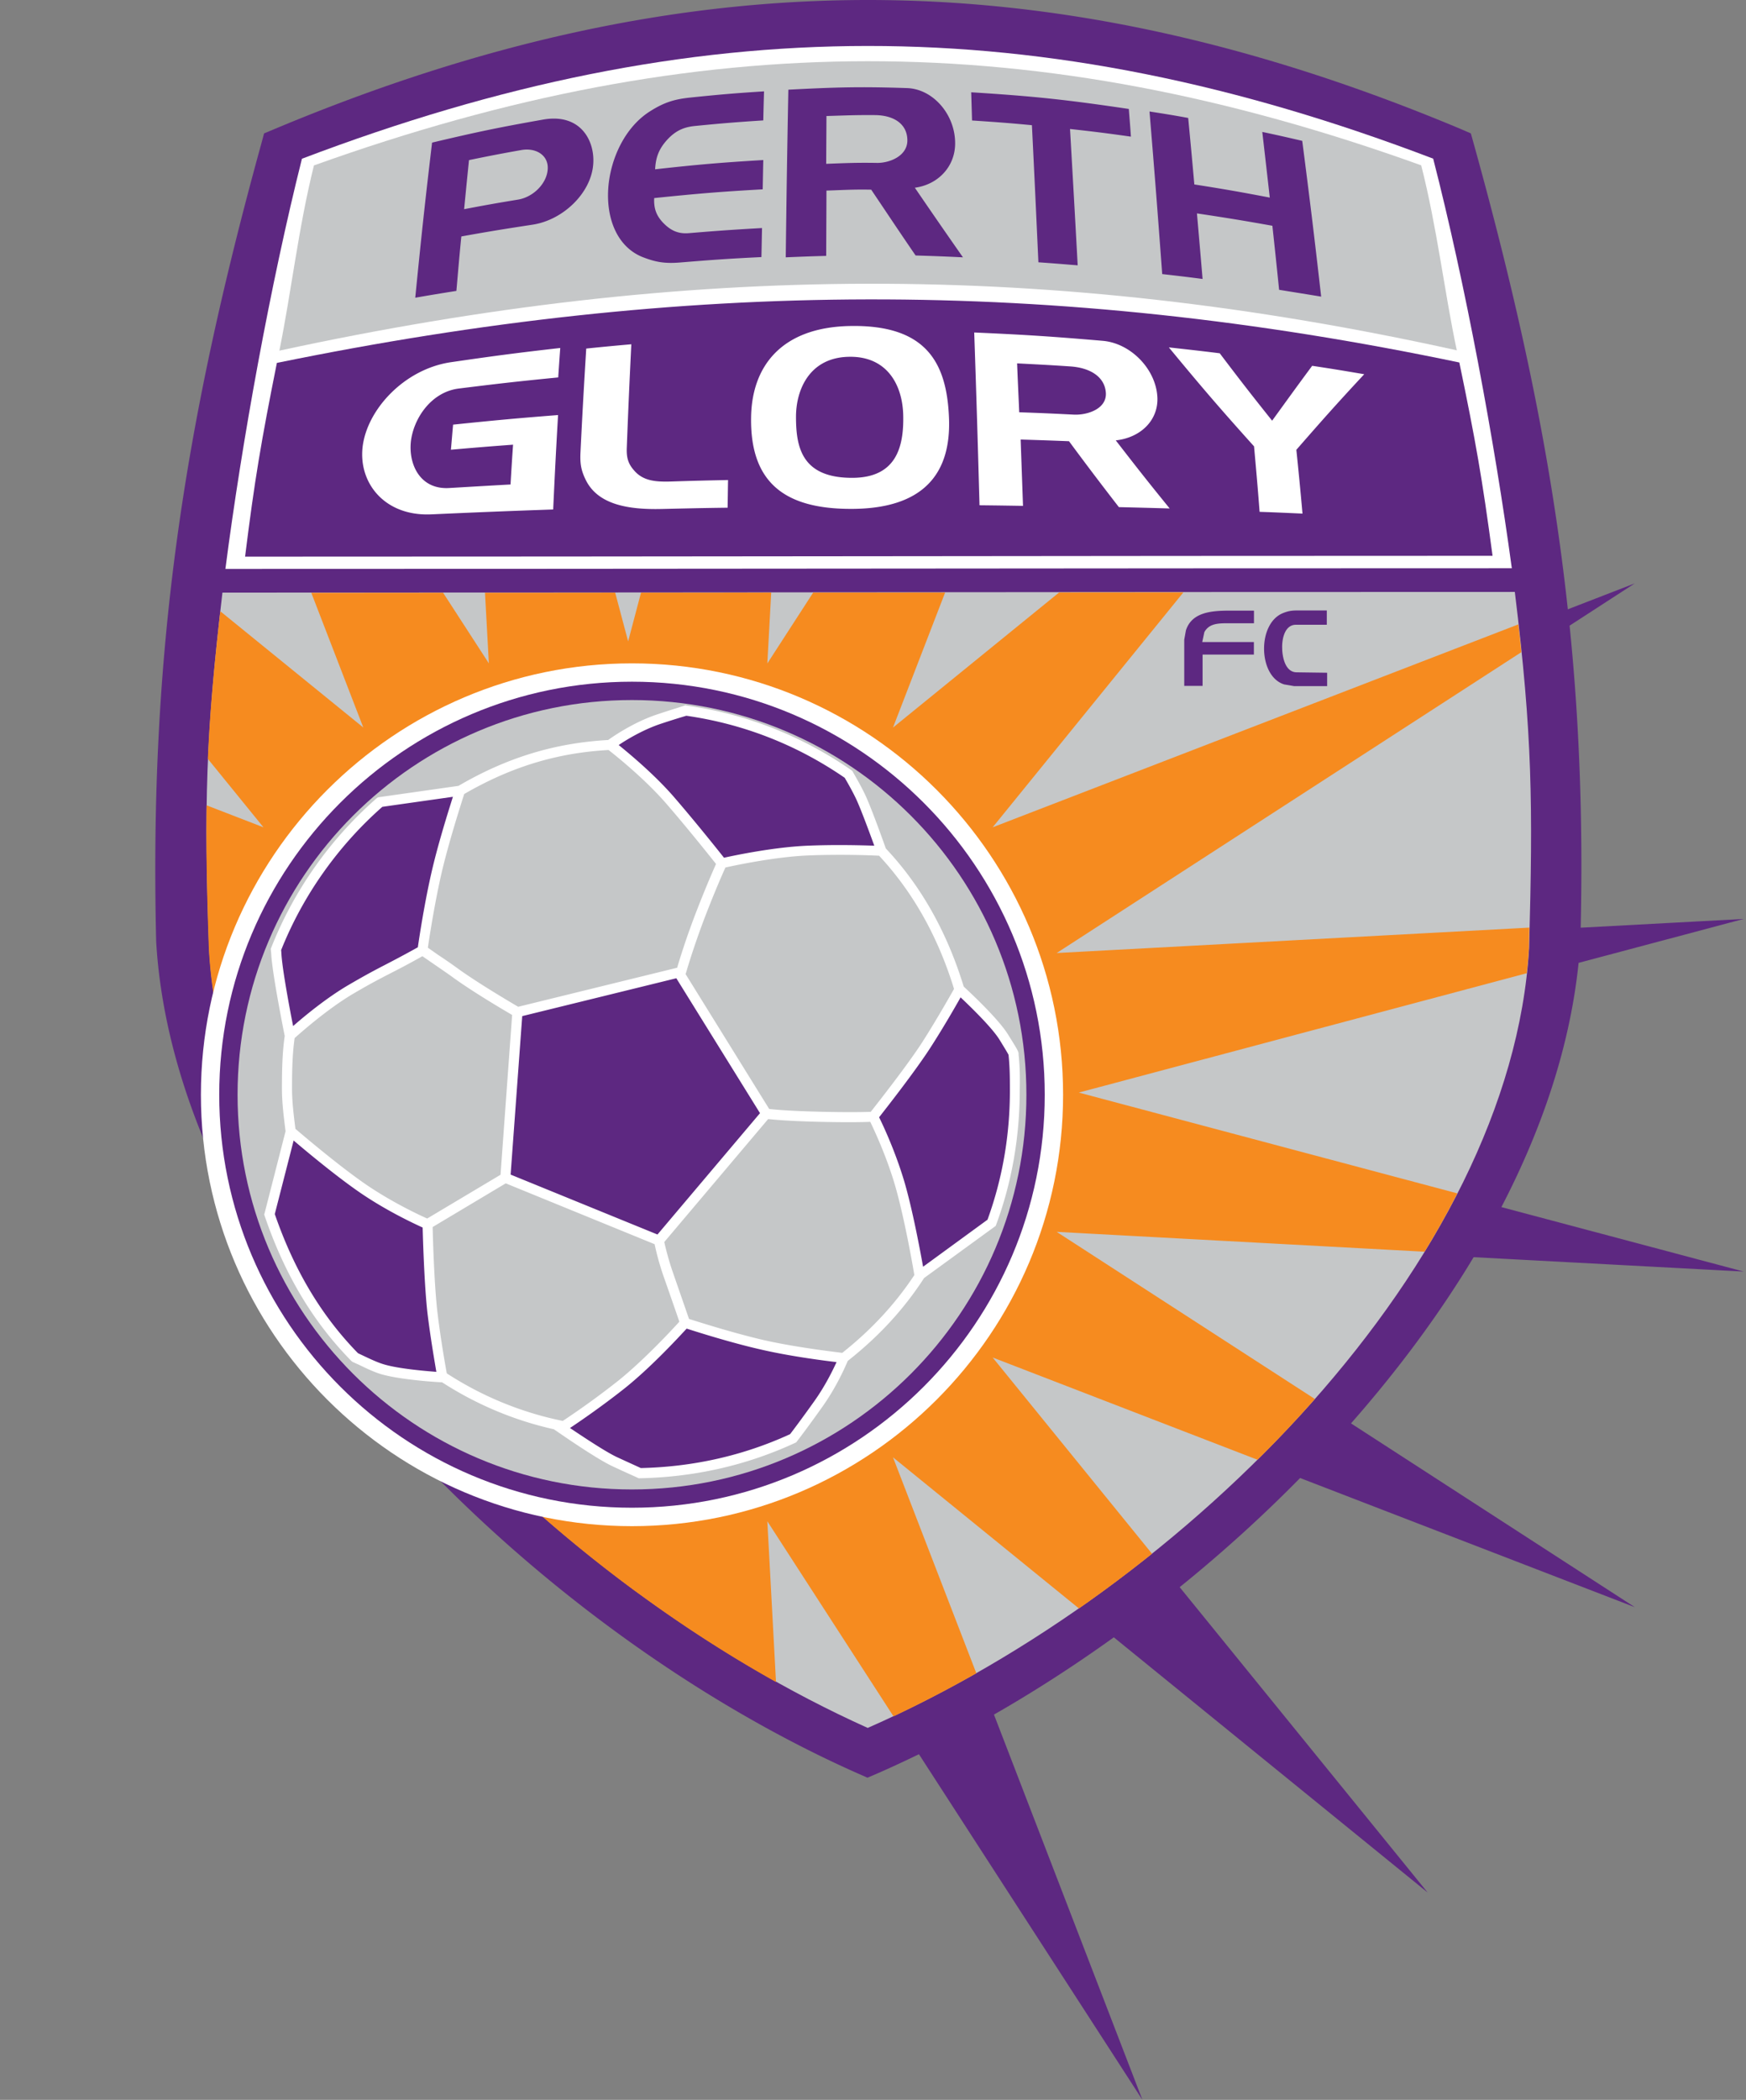 <svg xmlns="http://www.w3.org/2000/svg" width="416" height="500" fill="none"><rect width="100%" height="100%" fill="#808080" stroke="none"/><path fill="#5D2881" d="m415.451 302.773-57.733-15.35c9.879-18.997 16.392-38.615 18.396-58.154l39.337-10.46-38.836 2.084c.561-25.37-.3-48.836-2.645-71.921l15.53-10.06-15.951 6.172c-3.847-35.629-11.242-70.638-22.404-110.817l-.701-2.505-2.505-1.082C298.662 10.04 252.492 0 206.762 0c-45.729 0-91.96 10.04-141.297 30.7l-2.545 1.062-.681 2.525C43.542 102.1 35.567 155.685 37.209 224.18c4.63 79.616 88.554 163.22 167.068 198.049l2.405 1.062 2.425-1.042c3.266-1.423 6.553-2.966 9.839-4.549L272.19 500l-35.369-91.74c9.639-5.511 19.198-11.683 28.556-18.396l74.787 60.779-59.096-72.722a339.277 339.277 0 0 0 28.696-25.991l79.756 30.76-67.632-43.766c11.082-12.584 20.981-25.87 29.217-39.577l64.346 3.426Z"/><path fill="#fff" d="M341.467 37.778c-94.064-35.85-175.444-35.71-269.528.02-7.475 29.738-14.328 67.412-18.236 97.671 103.964 0 204.481-.16 306.501-.16-4.108-30.239-11.102-67.833-18.737-97.531Zm-275.5 48.635c97.191-19.879 184.562-20.42 281.732-.1 3.888 18.697 5.471 27.714 7.916 46.03-98.994 0-197.147.201-297.223.201 2.285-18.356 3.828-27.394 7.575-46.13Z"/><path fill="#C5C7C8" d="M49.81 225.892c-1.242-34.207-.802-50.699 3.186-84.786 103.884 0 204.401-.16 307.924-.16 4.188 34.147 4.328 50.419 3.407 84.726-4.309 74.606-81.24 152.218-157.589 185.764C131.53 377.61 53.938 299.917 49.81 225.892ZM347.093 83.413c-2.986-14.067-4.689-29.197-8.477-44.046-92.1-33.125-171.716-32.985-263.817.02-3.707 14.889-5.37 30.019-8.236 44.106 96.99-20.96 183.54-21.502 280.53-.08Z"/><path fill="#F68B1F" d="m251.761 226.927 110.717-71.64a602.901 602.901 0 0 0-.722-6.613l-125.245 48.315 45.449-55.95c-9.88 0-19.759.02-29.598.02l-39.598 32.183 12.424-32.163c-10.46.02-20.941.02-31.441.02l-10.922 16.873.922-16.873c-10.34.02-20.68.02-31.021.02l-3.066 11.603-3.086-11.603c-10.3.02-20.66.02-31.02.02l.921 16.813-10.901-16.813c-10.42.02-20.901.02-31.402.02l12.385 32.063-34.067-27.674c-1.563 13.667-2.505 24.528-2.966 35.149l13.246 16.292-13.547-5.231c-.14 10.1.06 20.781.542 34.208 3.026 54.246 45.549 110.456 97.631 149.953a225.385 225.385 0 0 0 5.611 4.149c10.36 7.534 21.081 14.408 31.882 20.44l-2.064-38.275 30.059 46.451a294.177 294.177 0 0 0 19.739-10.26l-19.859-51.421 44.307 35.99c5.932-4.128 11.743-8.496 17.414-13.025l-37.974-46.732 63.103 24.348a280.553 280.553 0 0 0 13.667-14.468l-61.52-39.798 87.651 4.729c2.826-4.569 5.411-9.218 7.816-13.887l-90.197-24.007 106.729-28.416c.22-1.984.421-3.968.521-5.952.02-1.703.06-3.306.1-4.909l-112.62 6.051Z"/><path fill="#fff" d="M150.568 363.396c-56.63 0-102.7-46.07-102.7-102.722 0-56.651 46.07-102.721 102.7-102.721 56.652 0 102.722 46.09 102.722 102.721s-46.07 102.722-102.722 102.722Z"/><path fill="#5D2881" d="M150.567 359.006c-54.206 0-98.333-44.107-98.333-98.333 0-54.246 44.107-98.353 98.333-98.353 54.246 0 98.353 44.107 98.353 98.353 0 54.226-44.107 98.333-98.353 98.333Z"/><path fill="#C5C7C8" d="M150.566 166.688c51.901 0 93.984 42.082 93.984 93.984 0 51.901-42.083 93.984-93.984 93.984-51.882 0-93.964-42.083-93.964-93.984 0-51.902 42.082-93.984 93.964-93.984Z"/><path fill="#5D2881" d="m161.678 231.565 20.84 33.606-25.51 30.199-36.611-14.929 2.885-39.457 38.396-9.419Zm-4.69-60.318c-6.132 2.044-11.642 6.132-11.642 6.132s8.236 6.232 14.127 13.006c5.932 6.793 12.545 15.169 12.545 15.169s11.162-2.605 20.4-3.006c9.258-.38 17.594.081 17.594.081s-3.106-8.858-4.829-12.585c-.922-2.024-2.485-4.709-3.026-5.691-11.382-7.876-24.388-13.166-38.716-15.15a152.879 152.879 0 0 0-6.453 2.044ZM65.81 226.836c.22 4.709 3.266 19.779 3.266 19.779s7.254-6.773 14.509-11.022c7.474-4.408 8.516-4.509 17.033-9.278 0 0 1.443-10.24 3.467-18.877 2.004-8.657 5.531-19.198 5.531-19.198l-19.078 2.726a91.316 91.316 0 0 0-24.828 35.109l.1.761Zm25.47 99.215c4.749 1.382 14.107 1.883 14.107 1.883s-1.423-7.615-2.324-15.009c-.902-7.375-1.183-21.462-1.183-21.462s-7.554-3.186-14.909-8.136c-7.334-4.95-17.695-13.948-17.695-13.948l-5.05 19.739c4.49 13.086 10.922 24.448 20.36 34.047 1.163.481 4.269 2.204 6.694 2.886Zm61.179 24.728c13.006-.26 25.41-3.146 36.532-8.296 0 0 2.285-2.966 6.032-8.196 3.747-5.271 6.012-10.922 6.012-10.922s-10.501-1.122-19.278-3.126c-8.777-2.004-18.516-5.25-18.516-5.25s-7.996 9.018-15.27 14.769c-7.255 5.771-14.268 10.28-14.268 10.28s8.997 6.252 12.765 8.016c3.747 1.723 5.991 2.725 5.991 2.725Zm86.65-103.924c-2.485-4.008-10.52-11.242-10.52-11.242s-3.748 6.754-7.755 13.006c-4.008 6.272-12.766 17.294-12.766 17.294s3.768 7.254 6.273 15.791c2.485 8.476 4.749 22.023 4.749 22.023l17.234-12.525c3.627-9.839 5.511-20.52 5.511-31.622 0-3.086-.02-5.671-.341-8.677 0-.02.12-.04-2.385-4.048Z"/><path fill="#fff" d="M86.391 106.443c1.042-8.938 9.96-18.576 21.062-20.2 10.46-1.523 15.65-2.204 26.031-3.386a786.366 786.366 0 0 0-.481 7.013c-9.439.922-14.188 1.463-23.707 2.646-6.633.841-10.781 7.194-11.402 12.624-.581 5.471 2.224 11.483 9.138 11.062 5.851-.341 8.797-.521 14.608-.842.221-3.787.341-5.691.602-9.478-5.892.441-8.858.681-14.809 1.202.22-2.385.3-3.587.521-5.972 10.059-1.042 15.049-1.502 25.009-2.284-.521 9.018-.742 13.486-1.163 22.484-11.522.401-17.314.641-28.997 1.162-11.121.521-17.394-7.434-16.412-16.031Zm62.944.24c.38-9.879.601-14.849 1.082-24.708-4.289.38-6.453.581-10.741 1.022-.601 9.84-.882 14.749-1.363 24.548-.14 2.705.08 4.329 1.202 6.633 2.906 6.072 10.341 7.214 18.276 7.014 6.212-.141 9.339-.221 15.571-.301l.1-6.593c-5.511.12-8.256.181-13.747.361-3.627.1-6.533-.18-8.637-2.645-1.423-1.603-1.824-3.046-1.743-5.331Zm53.565 14.489c12.424-.02 23.906-4.449 23.205-21.683-.521-13.045-5.33-22.203-23.566-21.863-16.372.301-23.406 9.6-23.586 21.723-.261 15.931 8.436 21.863 23.947 21.823Zm-.782-36.211c9.178-.26 12.966 6.633 13.086 14.087.14 7.495-1.744 14.649-12.004 14.729-12.224.08-13.546-7.334-13.546-14.548.02-6.673 3.366-14.028 12.464-14.268Zm60.619-3.808c-12.244-1.042-18.356-1.443-30.62-1.984.561 16.392.801 24.669 1.262 41.141 4.128.04 6.233.08 10.361.14-.221-6.312-.341-9.478-.561-15.791 4.609.141 6.913.221 11.522.401a802.244 802.244 0 0 0 11.883 15.691c4.85.12 7.255.18 12.104.321-5.19-6.373-7.735-9.619-12.845-16.212 5.892-.641 10.1-4.73 9.919-10.12-.24-6.713-6.272-13.006-13.025-13.587Zm-20.4 5.37c5.05.261 7.575.382 12.625.722 4.869.32 8.256 2.525 8.516 6.272.261 3.868-4.448 5.351-7.595 5.21-5.23-.26-7.835-.38-13.045-.56-.2-4.67-.321-6.994-.501-11.643Zm36.151-3.807c8.015 9.7 12.104 14.449 20.3 23.567.561 6.232.841 9.338 1.322 15.59 4.088.14 6.132.241 10.22.421a962.789 962.789 0 0 0-1.463-15.19c6.713-7.695 9.96-11.322 16.172-17.995-4.97-.842-7.435-1.263-12.404-2.004-3.728 5.03-5.611 7.655-9.539 13.066-5.03-6.293-7.535-9.52-12.484-16.052-4.85-.601-7.275-.862-12.124-1.403Zm-35.81 168.29c.1-.481-.341-1.222-2.565-4.769-2.365-3.768-9.178-10.1-10.501-11.322-3.948-12.926-10.18-24.007-18.556-32.885-.481-1.342-3.207-9.017-4.79-12.504-.922-2.004-2.404-4.589-3.046-5.691l-.12-.241-.301-.24c-11.863-8.196-25.049-13.367-39.216-15.35l-.281-.061-.26.081-1.724.561c-1.383.42-2.926.921-4.749 1.523-5.531 1.843-10.461 5.21-11.663 6.092-12.805.721-24.167 4.208-35.67 10.921l-18.877 2.685-.34.06-.301.221c-11.082 9.699-19.739 22.003-25.11 35.59l-.1.22.02.261.04.44.04.301c.18 4.549 2.886 18.055 3.227 19.779-.601 4.148-.661 8.476-.661 12.544 0 3.307.42 6.553.801 9.679l.06.461-4.99 19.498-.1.341.12.341c4.77 13.947 11.523 25.249 20.641 34.507l.18.161.22.12 1.464.661c1.503.722 3.587 1.744 5.35 2.245 4.85 1.382 13.988 1.903 14.388 1.903h.02c8.196 5.291 17.154 9.058 26.633 11.182l1.002.682c.38.26 9.137 6.352 12.945 8.116 3.727 1.743 6.012 2.725 6.032 2.765l.24.1h.261c13.085-.26 25.53-3.106 37.032-8.436l.241-.121.18-.24c.02-.02 2.345-3.026 6.052-8.236 3.387-4.75 5.531-9.679 6.032-10.902 7.454-5.871 13.406-12.344 18.195-19.738l16.773-12.204.301-.221.12-.34c3.707-10.04 5.591-20.821 5.591-32.023.06-2.986.04-5.551-.28-8.517Zm-15.371-15.53c-.901 1.583-4.108 7.254-7.454 12.504-3.507 5.471-10.761 14.689-12.384 16.753-1.343.06-5.511.16-12.886-.04-6.953-.18-10.18-.501-11.322-.641l-19.959-32.183h.08c.02-.06 1.784-6.273 4.729-13.908 2.385-6.172 4.129-10.079 4.73-11.402 2.364-.521 11.763-2.525 19.618-2.866 7.836-.32 15.09-.04 16.993.061 8.036 8.616 14.028 19.257 17.855 31.722Zm-102.881 6.472 36.712-9.017 19.939 32.123-24.428 28.896-34.989-14.268 2.766-37.734Zm-5.17 37.774-17.475 10.421c-1.823-.802-8.075-3.727-14.127-7.795-6.493-4.389-15.47-12.024-17.274-13.567l-.02-.22c-.38-3.066-.782-6.213-.782-9.379 0-3.927.06-8.056.621-12.003 1.463-1.303 7.776-6.914 13.988-10.581 4.028-2.365 6.172-3.467 8.657-4.749 1.984-1.022 4.248-2.165 7.795-4.169l2.505 1.724c1.383.962 2.966 2.024 4.529 3.146 4.729 3.467 12.144 7.835 14.348 9.118l-2.765 38.054Zm38.094-107.35a216.646 216.646 0 0 1 4.71-1.503l1.462-.441c13.607 1.944 26.312 6.914 37.734 14.769.722 1.223 2.044 3.547 2.866 5.351 1.202 2.665 3.186 8.076 4.188 10.821-2.946-.1-9.218-.281-15.911 0-8.016.341-17.274 2.284-19.899 2.866-1.583-2.004-7.114-8.918-12.084-14.649-4.609-5.271-10.46-10.12-13.005-12.184 1.884-1.283 5.771-3.627 9.939-5.03Zm-46.751 16.693c11.101-6.433 22.043-9.799 34.387-10.481 1.623 1.243 8.497 6.753 13.587 12.565 4.949 5.691 10.46 12.585 12.023 14.568-.641 1.463-2.384 5.391-4.709 11.403-2.365 6.112-3.968 11.322-4.549 13.306l-37.874 9.298c-1.844-1.082-9.599-5.651-14.368-9.098a116.163 116.163 0 0 0-4.609-3.186l-2.545-1.783c.38-2.606 1.663-10.862 3.306-17.956 1.764-7.514 4.709-16.592 5.351-18.636Zm-43.566 37.714-.04-.461-.02-.06c5.19-13.006 13.527-24.809 24.127-34.147l16.813-2.385c-1.082 3.407-3.466 10.982-4.969 17.434-1.744 7.435-3.066 16.132-3.387 18.396-3.567 1.984-5.811 3.146-7.775 4.168-2.525 1.303-4.69 2.445-8.777 4.83-5.37 3.146-10.621 7.535-13.166 9.759-.842-4.228-2.665-13.967-2.806-17.534Zm24.588 98.132c-1.583-.441-3.546-1.383-4.99-2.064l-1.342-.641c-8.697-8.898-15.19-19.739-19.819-33.125l4.49-17.514c3.105 2.645 10.66 8.937 16.371 12.785 6.172 4.148 12.344 7.013 14.368 7.935.08 3.026.421 14.368 1.203 20.821.661 5.37 1.623 10.961 2.064 13.546-2.806-.22-8.898-.741-12.344-1.743Zm14.83 2.104c-.381-2.064-1.463-8.236-2.185-14.208-.781-6.312-1.122-17.734-1.182-20.64l17.414-10.401 35.47 14.489c.26 1.262.962 4.288 2.124 7.615 0 0 2.946 8.396 3.767 10.841-1.783 1.984-8.557 9.258-14.649 14.128a196.252 196.252 0 0 1-13.125 9.498c-9.86-2.004-19.158-5.831-27.634-11.322Zm87.611 6.553c-3.126 4.389-5.23 7.154-5.811 7.916-11.022 5.069-22.985 7.795-35.57 8.075-.641-.3-2.685-1.222-5.731-2.625-2.725-1.282-8.437-5.09-11.142-6.913 2.465-1.644 7.635-5.19 12.885-9.339 6.293-4.989 13.006-12.264 14.91-14.328 2.444.782 10.54 3.367 17.895 5.03 6.733 1.543 14.528 2.565 17.815 2.946-.902 1.984-2.726 5.691-5.251 9.238Zm6.613-11.442c-2.144-.261-11.101-1.323-18.656-3.026-7.435-1.724-15.691-4.369-17.855-5.05l-3.808-10.982c-1.122-3.186-1.823-6.172-2.084-7.334l24.749-29.278c1.302.141 4.629.461 11.482.642 7.114.18 11.242.1 12.845.02.942 1.964 3.808 8.056 5.832 14.889 2.264 7.675 4.348 19.618 4.669 21.602-4.569 6.894-10.18 12.966-17.174 18.517Zm34.608-31.703-15.35 11.202c-.721-4.007-2.525-13.666-4.469-20.279-2.124-7.134-5.01-13.306-6.012-15.31 1.884-2.405 8.858-11.302 12.365-16.793 2.945-4.569 5.771-9.479 7.054-11.763 2.244 2.124 7.354 7.054 9.218 9.999 1.583 2.565 2.084 3.427 2.204 3.688.301 2.885.321 5.41.321 8.396.02 10.801-1.804 21.161-5.331 30.86Z"/><path fill="#5D2881" d="M298.769 145.398v3.006h-6.012c-2.424 0-4.669 0-5.811 2.124l-.501 2.345h12.304v2.985h-12.224v7.455h-4.368v-11.002l.4-2.224c1.403-4.288 5.992-4.689 10.441-4.689h5.771Zm9.579 17.975h7.855v-3.186l-7.234-.1c-2.425 0-3.306-2.806-3.467-5.271l-.02-.741c0-2.545.882-5.311 3.267-5.311h7.374v-3.406h-7.094c-1.362 0-2.204.16-3.426.661-2.966 1.243-4.429 4.83-4.429 8.417 0 3.787 1.603 7.554 4.809 8.536l2.365.401ZM129.317 28.489c9.018-1.623 12.464 5.05 12.024 10.62-.501 6.854-7.174 13.287-14.449 14.389-6.793 1.042-10.2 1.583-16.973 2.805-.521 5.19-.721 7.796-1.182 12.966-3.928.62-5.872.941-9.8 1.623 1.463-14.689 2.245-22.083 4.008-36.933 10.561-2.505 15.831-3.607 26.372-5.47Zm-17.574 9.639c-.481 4.669-.702 7.013-1.163 11.682 5.15-.981 7.735-1.442 12.866-2.284 3.607-.601 6.833-3.807 7.053-7.234.221-3.427-2.945-5.19-6.352-4.55a375.49 375.49 0 0 0-12.404 2.386Zm41.521 23.145c3.026 1.162 5.15 1.503 8.617 1.242 7.815-.64 11.723-.921 19.538-1.302.06-2.766.08-4.128.14-6.914-7.013.401-10.5.642-17.494 1.223-2.725.22-4.509-.842-6.152-2.565-1.523-1.644-2.164-3.307-2.044-5.792 10.32-1.062 15.51-1.503 25.851-2.084.06-2.805.08-4.208.14-6.973-10.32.62-15.47 1.062-25.77 2.204.14-2.806.881-4.81 2.805-6.954 2.004-2.204 3.988-3.106 6.733-3.366 6.513-.642 9.739-.902 16.232-1.323.06-2.765.1-4.148.18-6.913-6.973.44-10.46.741-17.474 1.462-3.727.381-6.192 1.082-9.599 3.227-6.132 3.807-9.639 11.562-10.059 18.656-.421 7.134 2.244 13.827 8.356 16.172Zm62.803-40.299c6.232.18 11.543 6.292 11.503 13.206-.02 5.53-4.088 9.779-9.599 10.52a1672.93 1672.93 0 0 0 11.462 16.573c-4.509-.22-6.773-.3-11.282-.44-4.328-6.313-6.392-9.46-10.581-15.672-4.288-.08-6.412.08-10.66.22-.021 6.193-.041 9.32-.061 15.551-3.847.1-5.791.18-9.638.341.2-16.072.32-24.087.621-39.918 11.262-.581 16.933-.762 28.235-.381Zm-19.157 6.653c-.021 4.549-.041 6.833-.061 11.382 4.83-.18 7.235-.3 12.064-.22 2.906.06 7.375-1.583 7.274-5.49-.08-3.728-3.106-5.812-7.615-5.892-4.669-.04-7.013.08-11.662.22Zm34.487-5.651.201 6.713c5.711.38 8.576.581 14.267 1.122.642 12.986.942 19.519 1.543 32.644 3.728.26 5.611.421 9.359.722-.702-13.026-1.082-19.519-1.824-32.464 5.812.641 8.697 1.002 14.509 1.824-.181-2.645-.301-3.968-.501-6.593-15.01-2.225-22.544-3.026-37.554-3.968Zm42.483 4.569c1.283 15.47 1.884 23.225 3.026 38.716 3.848.44 5.772.661 9.619 1.162-.521-6.232-.801-9.378-1.342-15.61 7.194 1.082 10.781 1.663 17.975 2.945.661 6.132.982 9.178 1.603 15.25 3.988.641 6.012.962 10.02 1.623-1.684-14.769-2.585-22.183-4.509-37.092-3.808-.882-5.711-1.323-9.519-2.125.721 6.273 1.082 9.379 1.784 15.631-7.195-1.363-10.782-2.004-17.976-3.126a2063.73 2063.73 0 0 0-1.463-15.831c-3.687-.681-5.53-.962-9.218-1.543Z"/></svg>